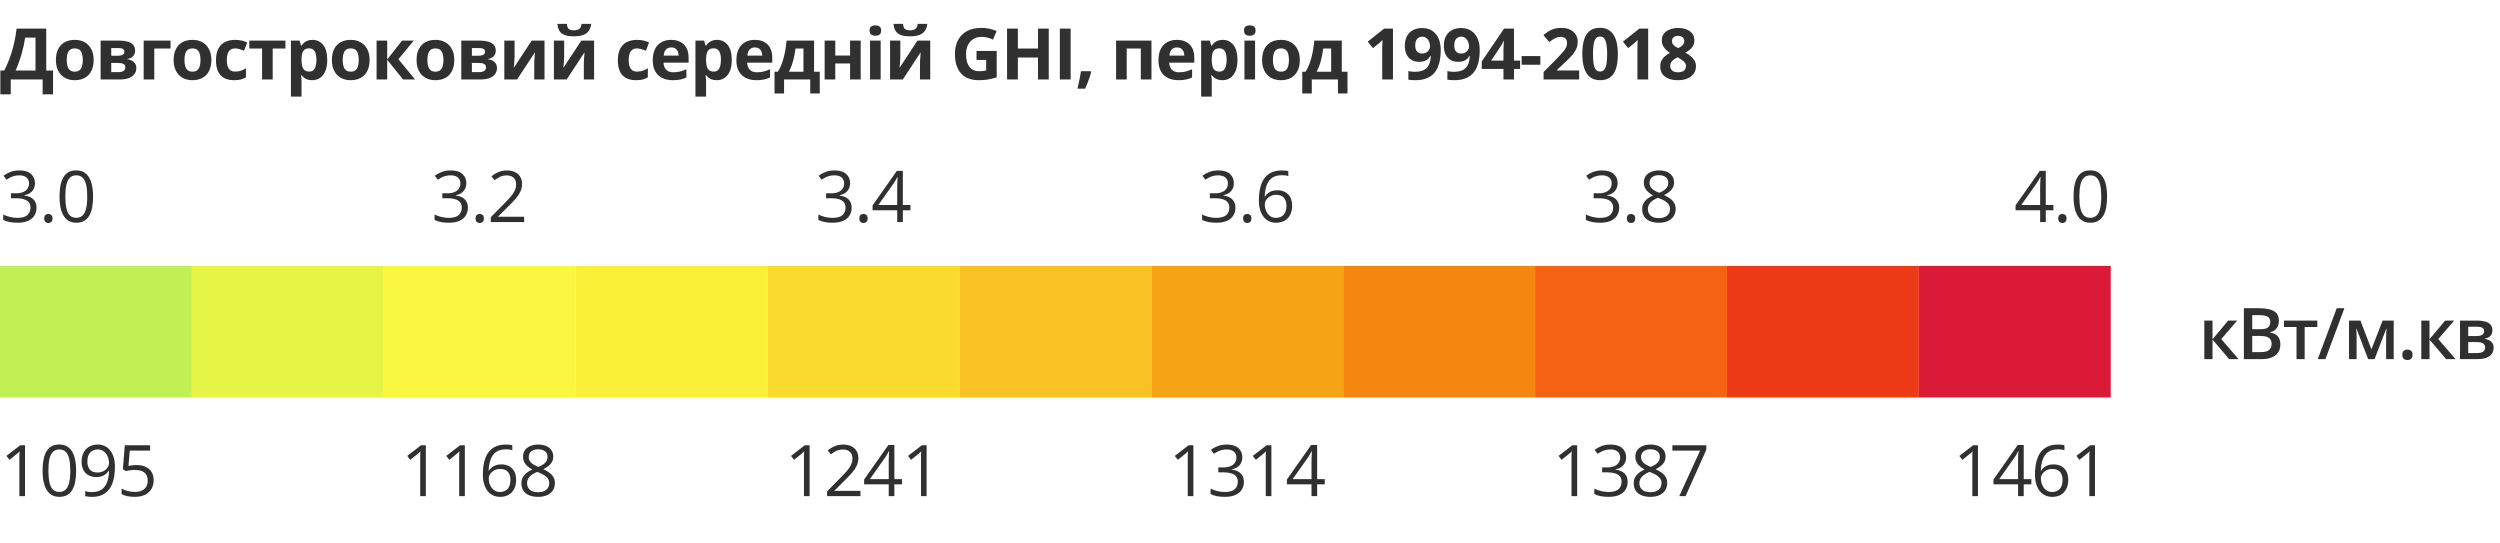<svg width="456" height="99" viewBox="0 0 456 99" fill="none" xmlns="http://www.w3.org/2000/svg">
<path d="M406.421 58.473H408.065L405.158 61.85L408.312 65.5H406.592L403.564 61.933V65.5H402.066V58.473H403.564V61.882L406.421 58.473ZM409.282 56.22H412.044C413.241 56.22 414.145 56.393 414.754 56.74C415.363 57.087 415.668 57.686 415.668 58.537C415.668 58.892 415.605 59.214 415.478 59.502C415.355 59.785 415.175 60.02 414.938 60.206C414.701 60.388 414.409 60.511 414.062 60.574V60.638C414.422 60.701 414.741 60.813 415.021 60.974C415.304 61.135 415.526 61.366 415.687 61.666C415.852 61.967 415.935 62.356 415.935 62.834C415.935 63.401 415.799 63.883 415.529 64.281C415.262 64.679 414.879 64.982 414.38 65.189C413.884 65.396 413.296 65.5 412.615 65.5H409.282V56.22ZM410.806 60.047H412.266C412.956 60.047 413.434 59.935 413.7 59.711C413.967 59.487 414.1 59.159 414.1 58.727C414.1 58.287 413.942 57.97 413.624 57.775C413.311 57.58 412.812 57.483 412.126 57.483H410.806V60.047ZM410.806 61.279V64.224H412.412C413.123 64.224 413.622 64.087 413.91 63.812C414.198 63.536 414.342 63.164 414.342 62.694C414.342 62.407 414.276 62.157 414.145 61.945C414.018 61.734 413.808 61.571 413.516 61.456C413.224 61.338 412.831 61.279 412.336 61.279H410.806ZM422.681 59.648H420.371V65.5H418.885V59.648H416.587V58.473H422.681V59.648ZM427.618 56.22L424.159 65.5H422.762L426.222 56.22H427.618ZM436.612 58.473V65.5H435.228V61.488C435.228 61.226 435.234 60.964 435.247 60.701C435.26 60.439 435.276 60.189 435.298 59.952H435.26L433.12 65.5H431.946L429.826 59.946H429.782C429.803 60.187 429.818 60.437 429.826 60.695C429.839 60.953 429.845 61.232 429.845 61.533V65.5H428.461V58.473H430.543L432.549 63.723L434.587 58.473H436.612ZM438.185 64.713C438.185 64.366 438.273 64.123 438.451 63.983C438.633 63.839 438.853 63.767 439.111 63.767C439.369 63.767 439.59 63.839 439.771 63.983C439.958 64.123 440.051 64.366 440.051 64.713C440.051 65.051 439.958 65.297 439.771 65.449C439.59 65.597 439.369 65.671 439.111 65.671C438.853 65.671 438.633 65.597 438.451 65.449C438.273 65.297 438.185 65.051 438.185 64.713ZM445.997 58.473H447.641L444.734 61.85L447.889 65.5H446.169L443.141 61.933V65.5H441.643V58.473H443.141V61.882L445.997 58.473ZM454.616 60.276C454.616 60.682 454.491 61.014 454.242 61.273C453.996 61.526 453.658 61.694 453.226 61.774V61.825C453.687 61.884 454.072 62.047 454.381 62.313C454.69 62.58 454.845 62.95 454.845 63.424C454.845 63.826 454.743 64.184 454.54 64.497C454.341 64.806 454.024 65.051 453.588 65.233C453.156 65.411 452.591 65.5 451.893 65.5H448.706V58.473H451.88C452.405 58.473 452.873 58.53 453.283 58.645C453.698 58.759 454.024 58.947 454.261 59.209C454.498 59.472 454.616 59.827 454.616 60.276ZM453.289 63.373C453.289 63.026 453.156 62.777 452.89 62.624C452.627 62.472 452.242 62.396 451.734 62.396H450.204V64.402H451.766C452.24 64.402 452.612 64.324 452.883 64.167C453.154 64.006 453.289 63.742 453.289 63.373ZM453.099 60.409C453.099 60.134 452.995 59.931 452.788 59.8C452.581 59.664 452.255 59.597 451.81 59.597H450.204V61.298H451.607C452.098 61.298 452.468 61.228 452.718 61.088C452.972 60.944 453.099 60.718 453.099 60.409Z" fill="#303030"/>
<path d="M6.379 33.384C6.379 33.799 6.299 34.159 6.138 34.463C5.977 34.768 5.753 35.018 5.465 35.212C5.178 35.403 4.839 35.536 4.45 35.612V35.663C5.186 35.756 5.738 35.993 6.106 36.374C6.479 36.755 6.665 37.254 6.665 37.872C6.665 38.41 6.538 38.886 6.284 39.3C6.035 39.715 5.649 40.041 5.129 40.278C4.613 40.511 3.95 40.627 3.142 40.627C2.651 40.627 2.196 40.587 1.777 40.506C1.363 40.43 0.965 40.301 0.584 40.119V39.129C0.969 39.319 1.388 39.47 1.841 39.58C2.294 39.685 2.732 39.738 3.155 39.738C4.001 39.738 4.613 39.571 4.989 39.237C5.366 38.898 5.554 38.437 5.554 37.853C5.554 37.451 5.448 37.127 5.237 36.882C5.029 36.632 4.729 36.45 4.335 36.336C3.946 36.217 3.476 36.158 2.926 36.158H2V35.257H2.933C3.436 35.257 3.864 35.183 4.215 35.035C4.566 34.887 4.833 34.679 5.015 34.413C5.201 34.142 5.294 33.822 5.294 33.454C5.294 32.984 5.137 32.623 4.824 32.369C4.511 32.111 4.086 31.981 3.548 31.981C3.218 31.981 2.918 32.015 2.647 32.083C2.376 32.151 2.122 32.244 1.885 32.362C1.648 32.481 1.411 32.618 1.174 32.775L0.641 32.051C0.98 31.789 1.392 31.562 1.879 31.372C2.366 31.182 2.918 31.086 3.536 31.086C4.484 31.086 5.194 31.302 5.668 31.734C6.142 32.166 6.379 32.716 6.379 33.384ZM8.067 39.84C8.067 39.544 8.139 39.334 8.282 39.211C8.426 39.084 8.602 39.021 8.809 39.021C9.025 39.021 9.207 39.084 9.355 39.211C9.503 39.334 9.577 39.544 9.577 39.84C9.577 40.132 9.503 40.346 9.355 40.481C9.207 40.612 9.025 40.678 8.809 40.678C8.602 40.678 8.426 40.612 8.282 40.481C8.139 40.346 8.067 40.132 8.067 39.84ZM16.977 35.847C16.977 36.6 16.92 37.273 16.806 37.866C16.692 38.458 16.512 38.96 16.267 39.37C16.021 39.781 15.704 40.094 15.314 40.31C14.925 40.521 14.457 40.627 13.912 40.627C13.222 40.627 12.65 40.439 12.198 40.062C11.749 39.685 11.413 39.142 11.188 38.431C10.968 37.715 10.858 36.854 10.858 35.847C10.858 34.857 10.958 34.006 11.157 33.295C11.36 32.58 11.686 32.032 12.134 31.651C12.583 31.266 13.175 31.074 13.912 31.074C14.61 31.074 15.185 31.264 15.638 31.645C16.091 32.022 16.427 32.568 16.647 33.283C16.867 33.994 16.977 34.849 16.977 35.847ZM11.918 35.847C11.918 36.71 11.984 37.43 12.115 38.005C12.246 38.581 12.458 39.013 12.75 39.3C13.046 39.584 13.433 39.726 13.912 39.726C14.39 39.726 14.775 39.584 15.067 39.3C15.363 39.017 15.577 38.587 15.708 38.012C15.843 37.436 15.911 36.715 15.911 35.847C15.911 34.997 15.845 34.286 15.714 33.714C15.583 33.139 15.371 32.707 15.079 32.419C14.787 32.127 14.398 31.981 13.912 31.981C13.425 31.981 13.036 32.127 12.744 32.419C12.452 32.707 12.24 33.139 12.109 33.714C11.982 34.286 11.918 34.997 11.918 35.847Z" fill="#303030"/>
<path d="M85.057 33.384C85.057 33.799 84.977 34.159 84.816 34.463C84.655 34.768 84.431 35.018 84.143 35.212C83.856 35.403 83.517 35.536 83.128 35.612V35.663C83.864 35.756 84.416 35.993 84.784 36.374C85.157 36.755 85.343 37.254 85.343 37.872C85.343 38.41 85.216 38.886 84.962 39.3C84.713 39.715 84.327 40.041 83.807 40.278C83.291 40.511 82.628 40.627 81.82 40.627C81.329 40.627 80.874 40.587 80.455 40.506C80.041 40.43 79.643 40.301 79.262 40.119V39.129C79.647 39.319 80.066 39.47 80.519 39.58C80.972 39.685 81.41 39.738 81.833 39.738C82.679 39.738 83.291 39.571 83.667 39.237C84.044 38.898 84.232 38.437 84.232 37.853C84.232 37.451 84.126 37.127 83.915 36.882C83.707 36.632 83.407 36.45 83.013 36.336C82.624 36.217 82.154 36.158 81.604 36.158H80.677V35.257H81.611C82.114 35.257 82.542 35.183 82.893 35.035C83.244 34.887 83.511 34.679 83.693 34.413C83.879 34.142 83.972 33.822 83.972 33.454C83.972 32.984 83.815 32.623 83.502 32.369C83.189 32.111 82.764 31.981 82.226 31.981C81.896 31.981 81.596 32.015 81.325 32.083C81.054 32.151 80.8 32.244 80.563 32.362C80.326 32.481 80.089 32.618 79.852 32.775L79.319 32.051C79.658 31.789 80.07 31.562 80.557 31.372C81.044 31.182 81.596 31.086 82.214 31.086C83.162 31.086 83.873 31.302 84.347 31.734C84.82 32.166 85.057 32.716 85.057 33.384ZM86.745 39.84C86.745 39.544 86.817 39.334 86.96 39.211C87.104 39.084 87.28 39.021 87.487 39.021C87.703 39.021 87.885 39.084 88.033 39.211C88.181 39.334 88.255 39.544 88.255 39.84C88.255 40.132 88.181 40.346 88.033 40.481C87.885 40.612 87.703 40.678 87.487 40.678C87.28 40.678 87.104 40.612 86.96 40.481C86.817 40.346 86.745 40.132 86.745 39.84ZM95.605 40.5H89.524V39.618L92.006 37.098C92.467 36.632 92.854 36.217 93.167 35.853C93.485 35.49 93.726 35.132 93.891 34.781C94.056 34.425 94.138 34.036 94.138 33.613C94.138 33.088 93.982 32.688 93.669 32.413C93.36 32.134 92.951 31.994 92.444 31.994C91.999 31.994 91.606 32.07 91.263 32.223C90.92 32.375 90.569 32.591 90.209 32.87L89.644 32.159C89.89 31.952 90.156 31.768 90.444 31.607C90.736 31.446 91.047 31.319 91.377 31.226C91.712 31.133 92.067 31.086 92.444 31.086C93.015 31.086 93.508 31.186 93.923 31.385C94.337 31.584 94.657 31.867 94.881 32.235C95.11 32.603 95.224 33.041 95.224 33.549C95.224 34.04 95.126 34.497 94.932 34.92C94.737 35.339 94.464 35.756 94.113 36.171C93.762 36.581 93.351 37.017 92.882 37.478L90.863 39.491V39.535H95.605V40.5Z" fill="#303030"/>
<path d="M155.057 33.384C155.057 33.799 154.977 34.159 154.816 34.463C154.655 34.768 154.431 35.018 154.143 35.212C153.856 35.403 153.517 35.536 153.128 35.612V35.663C153.864 35.756 154.416 35.993 154.784 36.374C155.157 36.755 155.343 37.254 155.343 37.872C155.343 38.41 155.216 38.886 154.962 39.3C154.713 39.715 154.327 40.041 153.807 40.278C153.291 40.511 152.628 40.627 151.82 40.627C151.329 40.627 150.874 40.587 150.455 40.506C150.041 40.43 149.643 40.301 149.262 40.119V39.129C149.647 39.319 150.066 39.47 150.519 39.58C150.972 39.685 151.41 39.738 151.833 39.738C152.679 39.738 153.291 39.571 153.667 39.237C154.044 38.898 154.232 38.437 154.232 37.853C154.232 37.451 154.126 37.127 153.915 36.882C153.707 36.632 153.407 36.45 153.013 36.336C152.624 36.217 152.154 36.158 151.604 36.158H150.678V35.257H151.611C152.114 35.257 152.542 35.183 152.893 35.035C153.244 34.887 153.511 34.679 153.693 34.413C153.879 34.142 153.972 33.822 153.972 33.454C153.972 32.984 153.815 32.623 153.502 32.369C153.189 32.111 152.764 31.981 152.226 31.981C151.896 31.981 151.596 32.015 151.325 32.083C151.054 32.151 150.8 32.244 150.563 32.362C150.326 32.481 150.089 32.618 149.852 32.775L149.319 32.051C149.658 31.789 150.07 31.562 150.557 31.372C151.044 31.182 151.596 31.086 152.214 31.086C153.162 31.086 153.873 31.302 154.346 31.734C154.82 32.166 155.057 32.716 155.057 33.384ZM156.745 39.84C156.745 39.544 156.817 39.334 156.96 39.211C157.104 39.084 157.28 39.021 157.487 39.021C157.703 39.021 157.885 39.084 158.033 39.211C158.181 39.334 158.255 39.544 158.255 39.84C158.255 40.132 158.181 40.346 158.033 40.481C157.885 40.612 157.703 40.678 157.487 40.678C157.28 40.678 157.104 40.612 156.96 40.481C156.817 40.346 156.745 40.132 156.745 39.84ZM166.068 38.348H164.678V40.5H163.65V38.348H159.162V37.459L163.58 31.169H164.678V37.396H166.068V38.348ZM163.65 37.396V34.362C163.65 34.129 163.652 33.92 163.656 33.733C163.66 33.543 163.667 33.367 163.675 33.206C163.683 33.041 163.69 32.885 163.694 32.737C163.703 32.589 163.709 32.443 163.713 32.299H163.662C163.582 32.468 163.489 32.648 163.383 32.838C163.281 33.025 163.178 33.192 163.072 33.34L160.209 37.396H163.65Z" fill="#303030"/>
<path d="M225.057 33.384C225.057 33.799 224.977 34.159 224.816 34.463C224.655 34.768 224.431 35.018 224.143 35.212C223.856 35.403 223.517 35.536 223.128 35.612V35.663C223.864 35.756 224.416 35.993 224.784 36.374C225.157 36.755 225.343 37.254 225.343 37.872C225.343 38.41 225.216 38.886 224.962 39.3C224.713 39.715 224.327 40.041 223.807 40.278C223.291 40.511 222.628 40.627 221.82 40.627C221.329 40.627 220.874 40.587 220.455 40.506C220.041 40.43 219.643 40.301 219.262 40.119V39.129C219.647 39.319 220.066 39.47 220.519 39.58C220.972 39.685 221.41 39.738 221.833 39.738C222.679 39.738 223.291 39.571 223.667 39.237C224.044 38.898 224.232 38.437 224.232 37.853C224.232 37.451 224.126 37.127 223.915 36.882C223.707 36.632 223.407 36.45 223.013 36.336C222.624 36.217 222.154 36.158 221.604 36.158H220.678V35.257H221.611C222.114 35.257 222.542 35.183 222.893 35.035C223.244 34.887 223.511 34.679 223.693 34.413C223.879 34.142 223.972 33.822 223.972 33.454C223.972 32.984 223.815 32.623 223.502 32.369C223.189 32.111 222.764 31.981 222.226 31.981C221.896 31.981 221.596 32.015 221.325 32.083C221.054 32.151 220.8 32.244 220.563 32.362C220.326 32.481 220.089 32.618 219.852 32.775L219.319 32.051C219.658 31.789 220.07 31.562 220.557 31.372C221.044 31.182 221.596 31.086 222.214 31.086C223.162 31.086 223.873 31.302 224.346 31.734C224.82 32.166 225.057 32.716 225.057 33.384ZM226.745 39.84C226.745 39.544 226.817 39.334 226.96 39.211C227.104 39.084 227.28 39.021 227.487 39.021C227.703 39.021 227.885 39.084 228.033 39.211C228.181 39.334 228.255 39.544 228.255 39.84C228.255 40.132 228.181 40.346 228.033 40.481C227.885 40.612 227.703 40.678 227.487 40.678C227.28 40.678 227.104 40.612 226.96 40.481C226.817 40.346 226.745 40.132 226.745 39.84ZM229.619 36.533C229.619 35.974 229.657 35.428 229.733 34.895C229.814 34.362 229.947 33.867 230.133 33.41C230.319 32.948 230.573 32.544 230.895 32.197C231.216 31.85 231.616 31.579 232.094 31.385C232.577 31.186 233.154 31.086 233.827 31.086C234.018 31.086 234.223 31.097 234.443 31.118C234.663 31.135 234.845 31.165 234.989 31.207V32.115C234.832 32.06 234.653 32.02 234.449 31.994C234.251 31.969 234.05 31.956 233.846 31.956C233.059 31.956 232.439 32.127 231.987 32.47C231.538 32.813 231.214 33.279 231.015 33.867C230.816 34.451 230.702 35.109 230.673 35.841H230.742C230.874 35.629 231.041 35.439 231.244 35.27C231.447 35.096 231.692 34.959 231.98 34.857C232.272 34.755 232.611 34.705 232.996 34.705C233.537 34.705 234.009 34.815 234.411 35.035C234.818 35.255 235.131 35.574 235.351 35.993C235.575 36.412 235.687 36.92 235.687 37.517C235.687 38.156 235.569 38.708 235.332 39.173C235.095 39.639 234.756 39.998 234.316 40.252C233.88 40.502 233.36 40.627 232.755 40.627C232.302 40.627 231.885 40.54 231.504 40.367C231.123 40.193 230.791 39.935 230.508 39.592C230.228 39.249 230.01 38.824 229.854 38.316C229.697 37.804 229.619 37.21 229.619 36.533ZM232.742 39.738C233.317 39.738 233.779 39.554 234.126 39.186C234.473 38.818 234.646 38.261 234.646 37.517C234.646 36.907 234.492 36.425 234.183 36.069C233.874 35.714 233.408 35.536 232.786 35.536C232.363 35.536 231.995 35.625 231.682 35.803C231.369 35.976 231.125 36.196 230.952 36.463C230.778 36.73 230.692 37 230.692 37.275C230.692 37.555 230.732 37.838 230.812 38.126C230.897 38.414 231.024 38.68 231.193 38.926C231.362 39.171 231.576 39.368 231.834 39.516C232.092 39.664 232.395 39.738 232.742 39.738Z" fill="#303030"/>
<path d="M295.057 33.384C295.057 33.799 294.977 34.159 294.816 34.463C294.655 34.768 294.431 35.018 294.143 35.212C293.856 35.403 293.517 35.536 293.128 35.612V35.663C293.864 35.756 294.416 35.993 294.784 36.374C295.157 36.755 295.343 37.254 295.343 37.872C295.343 38.41 295.216 38.886 294.962 39.3C294.713 39.715 294.327 40.041 293.807 40.278C293.291 40.511 292.628 40.627 291.82 40.627C291.329 40.627 290.874 40.587 290.455 40.506C290.041 40.43 289.643 40.301 289.262 40.119V39.129C289.647 39.319 290.066 39.47 290.519 39.58C290.972 39.685 291.41 39.738 291.833 39.738C292.679 39.738 293.291 39.571 293.667 39.237C294.044 38.898 294.232 38.437 294.232 37.853C294.232 37.451 294.126 37.127 293.915 36.882C293.707 36.632 293.407 36.45 293.013 36.336C292.624 36.217 292.154 36.158 291.604 36.158H290.678V35.257H291.611C292.114 35.257 292.542 35.183 292.893 35.035C293.244 34.887 293.511 34.679 293.693 34.413C293.879 34.142 293.972 33.822 293.972 33.454C293.972 32.984 293.815 32.623 293.502 32.369C293.189 32.111 292.764 31.981 292.226 31.981C291.896 31.981 291.596 32.015 291.325 32.083C291.054 32.151 290.8 32.244 290.563 32.362C290.326 32.481 290.089 32.618 289.852 32.775L289.319 32.051C289.658 31.789 290.07 31.562 290.557 31.372C291.044 31.182 291.596 31.086 292.214 31.086C293.162 31.086 293.873 31.302 294.346 31.734C294.82 32.166 295.057 32.716 295.057 33.384ZM296.745 39.84C296.745 39.544 296.817 39.334 296.96 39.211C297.104 39.084 297.28 39.021 297.487 39.021C297.703 39.021 297.885 39.084 298.033 39.211C298.181 39.334 298.255 39.544 298.255 39.84C298.255 40.132 298.181 40.346 298.033 40.481C297.885 40.612 297.703 40.678 297.487 40.678C297.28 40.678 297.104 40.612 296.96 40.481C296.817 40.346 296.745 40.132 296.745 39.84ZM302.59 31.086C303.127 31.086 303.603 31.171 304.018 31.34C304.432 31.51 304.756 31.759 304.989 32.089C305.226 32.415 305.344 32.817 305.344 33.295C305.344 33.672 305.262 34.002 305.097 34.286C304.936 34.565 304.718 34.81 304.443 35.022C304.168 35.229 303.863 35.416 303.529 35.581C303.927 35.763 304.284 35.968 304.602 36.196C304.923 36.425 305.177 36.694 305.363 37.002C305.55 37.311 305.643 37.677 305.643 38.101C305.643 38.621 305.516 39.072 305.262 39.453C305.012 39.829 304.661 40.119 304.208 40.322C303.755 40.525 303.224 40.627 302.615 40.627C301.959 40.627 301.4 40.53 300.939 40.335C300.482 40.136 300.133 39.852 299.892 39.484C299.655 39.112 299.536 38.666 299.536 38.145C299.536 37.718 299.627 37.347 299.809 37.034C299.991 36.717 300.232 36.444 300.533 36.215C300.833 35.987 301.161 35.794 301.517 35.638C301.208 35.468 300.924 35.276 300.666 35.06C300.412 34.844 300.209 34.592 300.057 34.305C299.909 34.013 299.835 33.674 299.835 33.289C299.835 32.819 299.953 32.422 300.19 32.096C300.431 31.766 300.759 31.516 301.174 31.347C301.593 31.173 302.065 31.086 302.59 31.086ZM300.571 38.151C300.571 38.625 300.738 39.017 301.072 39.326C301.407 39.63 301.912 39.783 302.59 39.783C303.233 39.783 303.73 39.63 304.081 39.326C304.432 39.017 304.608 38.613 304.608 38.113C304.608 37.804 304.528 37.533 304.367 37.301C304.206 37.064 303.978 36.852 303.681 36.666C303.385 36.48 303.036 36.31 302.634 36.158L302.405 36.076C302.016 36.236 301.684 36.416 301.409 36.615C301.138 36.81 300.931 37.032 300.787 37.282C300.643 37.531 300.571 37.821 300.571 38.151ZM302.577 31.95C302.078 31.95 301.669 32.07 301.352 32.312C301.034 32.548 300.876 32.891 300.876 33.34C300.876 33.661 300.952 33.934 301.104 34.159C301.261 34.379 301.472 34.569 301.739 34.73C302.006 34.887 302.304 35.033 302.634 35.168C302.956 35.033 303.241 34.884 303.491 34.724C303.741 34.559 303.937 34.364 304.081 34.14C304.225 33.915 304.297 33.647 304.297 33.334C304.297 32.885 304.138 32.542 303.821 32.305C303.508 32.068 303.093 31.95 302.577 31.95Z" fill="#303030"/>
<path d="M374.542 38.348H373.151V40.5H372.123V38.348H367.635V37.459L372.053 31.169H373.151V37.396H374.542V38.348ZM372.123 37.396V34.362C372.123 34.129 372.125 33.92 372.129 33.733C372.134 33.543 372.14 33.367 372.149 33.206C372.157 33.041 372.163 32.885 372.168 32.737C372.176 32.589 372.182 32.443 372.187 32.299H372.136C372.055 32.468 371.962 32.648 371.857 32.838C371.755 33.025 371.651 33.192 371.546 33.34L368.683 37.396H372.123ZM375.423 39.84C375.423 39.544 375.495 39.334 375.638 39.211C375.782 39.084 375.958 39.021 376.165 39.021C376.381 39.021 376.563 39.084 376.711 39.211C376.859 39.334 376.933 39.544 376.933 39.84C376.933 40.132 376.859 40.346 376.711 40.481C376.563 40.612 376.381 40.678 376.165 40.678C375.958 40.678 375.782 40.612 375.638 40.481C375.495 40.346 375.423 40.132 375.423 39.84ZM384.333 35.847C384.333 36.6 384.276 37.273 384.162 37.866C384.048 38.458 383.868 38.96 383.623 39.37C383.377 39.781 383.06 40.094 382.67 40.31C382.281 40.521 381.813 40.627 381.268 40.627C380.578 40.627 380.007 40.439 379.554 40.062C379.105 39.685 378.769 39.142 378.544 38.431C378.324 37.715 378.214 36.854 378.214 35.847C378.214 34.857 378.314 34.006 378.513 33.295C378.716 32.58 379.042 32.032 379.49 31.651C379.939 31.266 380.531 31.074 381.268 31.074C381.966 31.074 382.541 31.264 382.994 31.645C383.447 32.022 383.783 32.568 384.003 33.283C384.223 33.994 384.333 34.849 384.333 35.847ZM379.274 35.847C379.274 36.71 379.34 37.43 379.471 38.005C379.602 38.581 379.814 39.013 380.106 39.3C380.402 39.584 380.789 39.726 381.268 39.726C381.746 39.726 382.131 39.584 382.423 39.3C382.719 39.017 382.933 38.587 383.064 38.012C383.199 37.436 383.267 36.715 383.267 35.847C383.267 34.997 383.201 34.286 383.07 33.714C382.939 33.139 382.728 32.707 382.436 32.419C382.144 32.127 381.754 31.981 381.268 31.981C380.781 31.981 380.392 32.127 380.1 32.419C379.808 32.707 379.596 33.139 379.465 33.714C379.338 34.286 379.274 34.997 379.274 35.847Z" fill="#303030"/>
<rect y="48.5" width="35" height="24" fill="#C1F054"/>
<rect x="35" y="48.5" width="35" height="24" fill="#E6F545"/>
<rect x="70" y="48.5" width="35" height="24" fill="#FAF741"/>
<rect x="105" y="48.5" width="35" height="24" fill="#FAF037"/>
<rect x="140" y="48.5" width="35" height="24" fill="#FADB2D"/>
<rect x="175" y="48.5" width="35" height="24" fill="#FAC123"/>
<rect x="210" y="48.5" width="35" height="24" fill="#F7A414"/>
<rect x="245" y="48.5" width="35" height="24" fill="#F5860F"/>
<rect x="280" y="48.5" width="35" height="24" fill="#F56214"/>
<rect x="315" y="48.5" width="35" height="24" fill="#ED3B18"/>
<rect x="350" y="48.5" width="35" height="24" fill="#DB1A37"/>
<path d="M4.564 90.5H3.536V83.924C3.536 83.674 3.536 83.46 3.536 83.283C3.54 83.101 3.544 82.936 3.548 82.788C3.557 82.635 3.567 82.481 3.58 82.324C3.449 82.46 3.326 82.576 3.212 82.673C3.098 82.766 2.956 82.883 2.787 83.022L1.727 83.873L1.174 83.156L3.688 81.22H4.564V90.5ZM13.887 85.847C13.887 86.6 13.83 87.273 13.716 87.866C13.602 88.458 13.422 88.96 13.177 89.37C12.931 89.781 12.614 90.094 12.224 90.31C11.835 90.521 11.367 90.627 10.822 90.627C10.132 90.627 9.56 90.439 9.108 90.062C8.659 89.685 8.323 89.142 8.098 88.431C7.878 87.716 7.768 86.854 7.768 85.847C7.768 84.857 7.868 84.006 8.067 83.295C8.27 82.58 8.596 82.032 9.044 81.651C9.493 81.266 10.085 81.074 10.822 81.074C11.52 81.074 12.095 81.264 12.548 81.645C13.001 82.022 13.337 82.567 13.557 83.283C13.777 83.994 13.887 84.849 13.887 85.847ZM8.828 85.847C8.828 86.71 8.894 87.43 9.025 88.005C9.156 88.581 9.368 89.013 9.66 89.3C9.956 89.584 10.343 89.726 10.822 89.726C11.3 89.726 11.685 89.584 11.977 89.3C12.273 89.017 12.487 88.587 12.618 88.012C12.753 87.436 12.821 86.715 12.821 85.847C12.821 84.997 12.755 84.286 12.624 83.714C12.493 83.139 12.281 82.707 11.989 82.419C11.697 82.127 11.308 81.981 10.822 81.981C10.335 81.981 9.946 82.127 9.654 82.419C9.362 82.707 9.15 83.139 9.019 83.714C8.892 84.286 8.828 84.997 8.828 85.847ZM20.964 85.174C20.964 85.737 20.924 86.285 20.843 86.818C20.767 87.352 20.634 87.849 20.443 88.31C20.257 88.771 20.003 89.175 19.681 89.522C19.36 89.87 18.956 90.142 18.469 90.341C17.987 90.536 17.409 90.633 16.736 90.633C16.554 90.633 16.347 90.621 16.114 90.595C15.881 90.574 15.691 90.542 15.543 90.5V89.586C15.699 89.641 15.883 89.685 16.095 89.719C16.307 89.749 16.514 89.764 16.717 89.764C17.509 89.764 18.131 89.594 18.583 89.256C19.036 88.913 19.362 88.45 19.561 87.866C19.76 87.278 19.872 86.617 19.897 85.885H19.821C19.694 86.088 19.527 86.277 19.32 86.45C19.117 86.62 18.869 86.757 18.577 86.863C18.285 86.964 17.944 87.015 17.555 87.015C17.018 87.015 16.548 86.905 16.146 86.685C15.748 86.465 15.437 86.145 15.213 85.727C14.993 85.308 14.883 84.802 14.883 84.21C14.883 83.57 15.003 83.018 15.245 82.553C15.49 82.083 15.833 81.721 16.273 81.467C16.713 81.213 17.231 81.086 17.828 81.086C18.285 81.086 18.704 81.173 19.085 81.347C19.466 81.52 19.796 81.78 20.075 82.127C20.359 82.47 20.577 82.895 20.729 83.403C20.886 83.911 20.964 84.501 20.964 85.174ZM17.828 81.981C17.265 81.981 16.808 82.165 16.457 82.534C16.11 82.902 15.936 83.456 15.936 84.197C15.936 84.81 16.087 85.295 16.387 85.65C16.688 86.006 17.151 86.184 17.777 86.184C18.209 86.184 18.581 86.097 18.894 85.923C19.212 85.75 19.455 85.53 19.624 85.263C19.798 84.997 19.885 84.724 19.885 84.444C19.885 84.165 19.842 83.882 19.758 83.594C19.677 83.306 19.552 83.041 19.383 82.8C19.214 82.555 19 82.358 18.742 82.21C18.484 82.058 18.179 81.981 17.828 81.981ZM24.917 84.825C25.548 84.825 26.096 84.933 26.561 85.149C27.027 85.361 27.386 85.669 27.64 86.076C27.898 86.482 28.027 86.975 28.027 87.555C28.027 88.189 27.89 88.737 27.615 89.199C27.34 89.656 26.944 90.009 26.428 90.259C25.912 90.504 25.294 90.627 24.574 90.627C24.092 90.627 23.643 90.585 23.229 90.5C22.814 90.415 22.465 90.288 22.181 90.119V89.116C22.49 89.302 22.865 89.451 23.305 89.561C23.745 89.671 24.172 89.726 24.587 89.726C25.057 89.726 25.467 89.651 25.819 89.503C26.174 89.351 26.449 89.123 26.644 88.818C26.843 88.509 26.942 88.122 26.942 87.656C26.942 87.038 26.752 86.562 26.371 86.228C25.994 85.889 25.397 85.72 24.581 85.72C24.318 85.72 24.03 85.741 23.717 85.784C23.404 85.826 23.146 85.873 22.943 85.923L22.41 85.574L22.765 81.22H27.38V82.185H23.667L23.432 84.984C23.593 84.95 23.8 84.916 24.054 84.882C24.308 84.844 24.596 84.825 24.917 84.825Z" fill="#303030"/>
<path d="M77.673 90.5H76.644V83.924C76.644 83.674 76.644 83.46 76.644 83.283C76.648 83.101 76.653 82.936 76.657 82.788C76.665 82.635 76.676 82.481 76.689 82.324C76.558 82.46 76.435 82.576 76.32 82.673C76.206 82.766 76.064 82.883 75.895 83.022L74.835 83.873L74.283 83.156L76.797 81.22H77.673V90.5ZM84.787 90.5H83.759V83.924C83.759 83.674 83.759 83.46 83.759 83.283C83.763 83.101 83.767 82.936 83.771 82.788C83.78 82.635 83.79 82.481 83.803 82.324C83.672 82.46 83.549 82.576 83.435 82.673C83.321 82.766 83.179 82.883 83.01 83.022L81.95 83.873L81.397 83.156L83.911 81.22H84.787V90.5ZM88.074 86.533C88.074 85.974 88.112 85.428 88.188 84.895C88.269 84.362 88.402 83.867 88.588 83.41C88.774 82.948 89.028 82.544 89.35 82.197C89.671 81.85 90.071 81.579 90.549 81.385C91.032 81.186 91.609 81.086 92.282 81.086C92.473 81.086 92.678 81.097 92.898 81.118C93.118 81.135 93.3 81.165 93.444 81.207V82.115C93.287 82.06 93.108 82.019 92.904 81.994C92.706 81.969 92.504 81.956 92.301 81.956C91.514 81.956 90.894 82.127 90.442 82.47C89.993 82.813 89.669 83.278 89.47 83.867C89.271 84.451 89.157 85.109 89.127 85.841H89.197C89.329 85.629 89.496 85.439 89.699 85.269C89.902 85.096 90.147 84.959 90.435 84.857C90.727 84.755 91.066 84.705 91.451 84.705C91.992 84.705 92.464 84.815 92.866 85.035C93.273 85.255 93.586 85.574 93.806 85.993C94.03 86.412 94.142 86.92 94.142 87.517C94.142 88.156 94.024 88.708 93.787 89.173C93.55 89.639 93.211 89.999 92.771 90.252C92.335 90.502 91.815 90.627 91.21 90.627C90.757 90.627 90.34 90.54 89.959 90.367C89.578 90.193 89.246 89.935 88.963 89.592C88.683 89.249 88.465 88.824 88.309 88.316C88.152 87.804 88.074 87.21 88.074 86.533ZM91.197 89.738C91.772 89.738 92.234 89.554 92.581 89.186C92.928 88.818 93.101 88.261 93.101 87.517C93.101 86.907 92.947 86.425 92.638 86.069C92.329 85.714 91.863 85.536 91.241 85.536C90.818 85.536 90.45 85.625 90.137 85.803C89.824 85.976 89.58 86.196 89.407 86.463C89.233 86.73 89.147 87 89.147 87.275C89.147 87.555 89.187 87.838 89.267 88.126C89.352 88.414 89.479 88.68 89.648 88.926C89.817 89.171 90.031 89.368 90.289 89.516C90.547 89.664 90.85 89.738 91.197 89.738ZM98.159 81.086C98.696 81.086 99.172 81.171 99.587 81.34C100.002 81.51 100.326 81.759 100.558 82.089C100.795 82.415 100.914 82.817 100.914 83.295C100.914 83.672 100.831 84.002 100.666 84.286C100.506 84.565 100.288 84.81 100.013 85.022C99.737 85.229 99.433 85.415 99.098 85.581C99.496 85.763 99.854 85.968 100.171 86.196C100.493 86.425 100.747 86.694 100.933 87.002C101.119 87.311 101.212 87.677 101.212 88.101C101.212 88.621 101.085 89.072 100.831 89.453C100.582 89.829 100.23 90.119 99.778 90.322C99.325 90.525 98.794 90.627 98.184 90.627C97.528 90.627 96.97 90.53 96.509 90.335C96.052 90.136 95.702 89.853 95.461 89.484C95.224 89.112 95.106 88.665 95.106 88.145C95.106 87.718 95.197 87.347 95.379 87.034C95.561 86.717 95.802 86.444 96.102 86.215C96.403 85.987 96.731 85.794 97.086 85.638C96.777 85.468 96.494 85.276 96.236 85.06C95.982 84.844 95.779 84.592 95.626 84.305C95.478 84.013 95.404 83.674 95.404 83.289C95.404 82.819 95.523 82.421 95.76 82.096C96.001 81.766 96.329 81.516 96.743 81.347C97.162 81.173 97.634 81.086 98.159 81.086ZM96.14 88.151C96.14 88.625 96.308 89.017 96.642 89.326C96.976 89.63 97.482 89.783 98.159 89.783C98.802 89.783 99.299 89.63 99.651 89.326C100.002 89.017 100.178 88.613 100.178 88.113C100.178 87.804 100.097 87.534 99.936 87.301C99.775 87.064 99.547 86.852 99.251 86.666C98.955 86.48 98.605 86.311 98.203 86.158L97.975 86.076C97.586 86.237 97.253 86.416 96.978 86.615C96.707 86.81 96.5 87.032 96.356 87.282C96.212 87.531 96.14 87.821 96.14 88.151ZM98.146 81.95C97.647 81.95 97.239 82.07 96.921 82.311C96.604 82.549 96.445 82.891 96.445 83.34C96.445 83.662 96.521 83.934 96.674 84.159C96.83 84.379 97.042 84.569 97.308 84.73C97.575 84.887 97.873 85.033 98.203 85.168C98.525 85.033 98.811 84.884 99.06 84.724C99.31 84.559 99.507 84.364 99.651 84.14C99.795 83.915 99.867 83.647 99.867 83.334C99.867 82.885 99.708 82.542 99.39 82.305C99.077 82.068 98.663 81.95 98.146 81.95Z" fill="#303030"/>
<path d="M147.673 90.5H146.644V83.924C146.644 83.674 146.644 83.46 146.644 83.283C146.648 83.101 146.653 82.936 146.657 82.788C146.665 82.635 146.676 82.481 146.689 82.324C146.557 82.46 146.435 82.576 146.321 82.673C146.206 82.766 146.064 82.883 145.895 83.022L144.835 83.873L144.283 83.156L146.797 81.22H147.673V90.5ZM156.945 90.5H150.864V89.618L153.346 87.098C153.807 86.632 154.195 86.217 154.508 85.853C154.825 85.49 155.066 85.132 155.231 84.781C155.396 84.425 155.479 84.036 155.479 83.613C155.479 83.088 155.322 82.688 155.009 82.413C154.7 82.134 154.292 81.994 153.784 81.994C153.34 81.994 152.946 82.07 152.603 82.223C152.261 82.375 151.909 82.591 151.55 82.87L150.985 82.159C151.23 81.952 151.497 81.768 151.785 81.607C152.077 81.446 152.388 81.319 152.718 81.226C153.052 81.133 153.407 81.086 153.784 81.086C154.355 81.086 154.848 81.186 155.263 81.385C155.678 81.584 155.997 81.867 156.222 82.235C156.45 82.603 156.564 83.041 156.564 83.549C156.564 84.04 156.467 84.497 156.272 84.92C156.078 85.339 155.805 85.756 155.454 86.171C155.102 86.581 154.692 87.017 154.222 87.478L152.204 89.491V89.535H156.945V90.5ZM164.523 88.348H163.133V90.5H162.105V88.348H157.617V87.46L162.035 81.169H163.133V87.396H164.523V88.348ZM162.105 87.396V84.362C162.105 84.129 162.107 83.92 162.111 83.733C162.115 83.543 162.122 83.367 162.13 83.207C162.138 83.041 162.145 82.885 162.149 82.737C162.157 82.589 162.164 82.443 162.168 82.299H162.117C162.037 82.468 161.944 82.648 161.838 82.838C161.736 83.025 161.633 83.192 161.527 83.34L158.664 87.396H162.105ZM169.016 90.5H167.988V83.924C167.988 83.674 167.988 83.46 167.988 83.283C167.992 83.101 167.996 82.936 168 82.788C168.009 82.635 168.019 82.481 168.032 82.324C167.901 82.46 167.778 82.576 167.664 82.673C167.55 82.766 167.408 82.883 167.239 83.022L166.179 83.873L165.626 83.156L168.14 81.22H169.016V90.5Z" fill="#303030"/>
<path d="M217.673 90.5H216.644V83.924C216.644 83.674 216.644 83.46 216.644 83.283C216.648 83.101 216.653 82.936 216.657 82.788C216.665 82.635 216.676 82.481 216.689 82.324C216.557 82.46 216.435 82.576 216.321 82.673C216.206 82.766 216.064 82.883 215.895 83.022L214.835 83.873L214.283 83.156L216.797 81.22H217.673V90.5ZM226.602 83.384C226.602 83.799 226.522 84.159 226.361 84.463C226.2 84.768 225.976 85.018 225.688 85.212C225.401 85.403 225.062 85.536 224.673 85.612V85.663C225.409 85.756 225.961 85.993 226.329 86.374C226.702 86.755 226.888 87.254 226.888 87.872C226.888 88.409 226.761 88.886 226.507 89.3C226.258 89.715 225.872 90.041 225.352 90.278C224.836 90.511 224.173 90.627 223.365 90.627C222.874 90.627 222.419 90.587 222 90.506C221.586 90.43 221.188 90.301 220.807 90.119V89.129C221.192 89.319 221.611 89.47 222.064 89.58C222.517 89.685 222.955 89.738 223.378 89.738C224.224 89.738 224.836 89.571 225.212 89.237C225.589 88.898 225.777 88.437 225.777 87.853C225.777 87.451 225.671 87.127 225.46 86.882C225.253 86.632 224.952 86.45 224.558 86.336C224.169 86.217 223.699 86.158 223.149 86.158H222.223V85.257H223.156C223.659 85.257 224.087 85.183 224.438 85.035C224.789 84.887 225.056 84.679 225.238 84.413C225.424 84.142 225.517 83.822 225.517 83.454C225.517 82.984 225.36 82.623 225.047 82.369C224.734 82.111 224.309 81.981 223.771 81.981C223.441 81.981 223.141 82.015 222.87 82.083C222.599 82.151 222.345 82.244 222.108 82.362C221.871 82.481 221.634 82.618 221.397 82.775L220.864 82.051C221.203 81.789 221.615 81.562 222.102 81.372C222.589 81.182 223.141 81.086 223.759 81.086C224.707 81.086 225.418 81.302 225.892 81.734C226.365 82.165 226.602 82.716 226.602 83.384ZM231.901 90.5H230.873V83.924C230.873 83.674 230.873 83.46 230.873 83.283C230.877 83.101 230.882 82.936 230.886 82.788C230.894 82.635 230.905 82.481 230.918 82.324C230.786 82.46 230.664 82.576 230.549 82.673C230.435 82.766 230.293 82.883 230.124 83.022L229.064 83.873L228.512 83.156L231.025 81.22H231.901V90.5ZM241.638 88.348H240.247V90.5H239.219V88.348H234.731V87.46L239.149 81.169H240.247V87.396H241.638V88.348ZM239.219 87.396V84.362C239.219 84.129 239.221 83.92 239.225 83.733C239.23 83.543 239.236 83.367 239.244 83.207C239.253 83.041 239.259 82.885 239.263 82.737C239.272 82.589 239.278 82.443 239.283 82.299H239.232C239.151 82.468 239.058 82.648 238.952 82.838C238.851 83.025 238.747 83.192 238.641 83.34L235.779 87.396H239.219Z" fill="#303030"/>
<path d="M287.673 90.5H286.644V83.924C286.644 83.674 286.644 83.46 286.644 83.283C286.648 83.101 286.653 82.936 286.657 82.788C286.665 82.635 286.676 82.481 286.689 82.324C286.557 82.46 286.435 82.576 286.321 82.673C286.206 82.766 286.064 82.883 285.895 83.022L284.835 83.873L284.283 83.156L286.797 81.22H287.673V90.5ZM296.602 83.384C296.602 83.799 296.522 84.159 296.361 84.463C296.2 84.768 295.976 85.018 295.688 85.212C295.401 85.403 295.062 85.536 294.673 85.612V85.663C295.409 85.756 295.961 85.993 296.329 86.374C296.702 86.755 296.888 87.254 296.888 87.872C296.888 88.409 296.761 88.886 296.507 89.3C296.258 89.715 295.872 90.041 295.352 90.278C294.836 90.511 294.173 90.627 293.365 90.627C292.874 90.627 292.419 90.587 292 90.506C291.586 90.43 291.188 90.301 290.807 90.119V89.129C291.192 89.319 291.611 89.47 292.064 89.58C292.517 89.685 292.955 89.738 293.378 89.738C294.224 89.738 294.836 89.571 295.212 89.237C295.589 88.898 295.777 88.437 295.777 87.853C295.777 87.451 295.671 87.127 295.46 86.882C295.253 86.632 294.952 86.45 294.558 86.336C294.169 86.217 293.699 86.158 293.149 86.158H292.223V85.257H293.156C293.659 85.257 294.087 85.183 294.438 85.035C294.789 84.887 295.056 84.679 295.238 84.413C295.424 84.142 295.517 83.822 295.517 83.454C295.517 82.984 295.36 82.623 295.047 82.369C294.734 82.111 294.309 81.981 293.771 81.981C293.441 81.981 293.141 82.015 292.87 82.083C292.599 82.151 292.345 82.244 292.108 82.362C291.871 82.481 291.634 82.618 291.397 82.775L290.864 82.051C291.203 81.789 291.615 81.562 292.102 81.372C292.589 81.182 293.141 81.086 293.759 81.086C294.707 81.086 295.418 81.302 295.892 81.734C296.365 82.165 296.602 82.716 296.602 83.384ZM301.045 81.086C301.582 81.086 302.058 81.171 302.473 81.34C302.887 81.51 303.211 81.759 303.444 82.089C303.681 82.415 303.799 82.817 303.799 83.295C303.799 83.672 303.717 84.002 303.552 84.286C303.391 84.565 303.173 84.81 302.898 85.022C302.623 85.229 302.318 85.415 301.984 85.581C302.382 85.763 302.739 85.968 303.057 86.196C303.378 86.425 303.632 86.694 303.818 87.002C304.005 87.311 304.098 87.677 304.098 88.101C304.098 88.621 303.971 89.072 303.717 89.453C303.467 89.829 303.116 90.119 302.663 90.322C302.21 90.525 301.679 90.627 301.07 90.627C300.414 90.627 299.855 90.53 299.394 90.335C298.937 90.136 298.588 89.853 298.347 89.484C298.11 89.112 297.991 88.665 297.991 88.145C297.991 87.718 298.082 87.347 298.264 87.034C298.446 86.717 298.687 86.444 298.988 86.215C299.288 85.987 299.616 85.794 299.972 85.638C299.663 85.468 299.379 85.276 299.121 85.06C298.867 84.844 298.664 84.592 298.512 84.305C298.364 84.013 298.29 83.674 298.29 83.289C298.29 82.819 298.408 82.421 298.645 82.096C298.886 81.766 299.214 81.516 299.629 81.347C300.048 81.173 300.52 81.086 301.045 81.086ZM299.026 88.151C299.026 88.625 299.193 89.017 299.527 89.326C299.862 89.63 300.367 89.783 301.045 89.783C301.688 89.783 302.185 89.63 302.536 89.326C302.887 89.017 303.063 88.613 303.063 88.113C303.063 87.804 302.983 87.534 302.822 87.301C302.661 87.064 302.433 86.852 302.136 86.666C301.84 86.48 301.491 86.311 301.089 86.158L300.86 86.076C300.471 86.237 300.139 86.416 299.864 86.615C299.593 86.81 299.386 87.032 299.242 87.282C299.098 87.531 299.026 87.821 299.026 88.151ZM301.032 81.95C300.532 81.95 300.124 82.07 299.807 82.311C299.489 82.549 299.331 82.891 299.331 83.34C299.331 83.662 299.407 83.934 299.559 84.159C299.716 84.379 299.927 84.569 300.194 84.73C300.461 84.887 300.759 85.033 301.089 85.168C301.411 85.033 301.696 84.884 301.946 84.724C302.196 84.559 302.392 84.364 302.536 84.14C302.68 83.915 302.752 83.647 302.752 83.334C302.752 82.885 302.593 82.542 302.276 82.305C301.963 82.068 301.548 81.95 301.032 81.95ZM306.293 90.5L310.101 82.185H305.042V81.22H311.231V82.032L307.448 90.5H306.293Z" fill="#303030"/>
<path d="M360.781 90.5H359.753V83.924C359.753 83.674 359.753 83.46 359.753 83.283C359.757 83.101 359.761 82.936 359.766 82.788C359.774 82.635 359.785 82.481 359.797 82.324C359.666 82.46 359.543 82.576 359.429 82.673C359.315 82.766 359.173 82.883 359.004 83.022L357.944 83.873L357.392 83.156L359.905 81.22H360.781V90.5ZM370.517 88.348H369.127V90.5H368.099V88.348H363.611V87.46L368.029 81.169H369.127V87.396H370.517V88.348ZM368.099 87.396V84.362C368.099 84.129 368.101 83.92 368.105 83.733C368.109 83.543 368.116 83.367 368.124 83.207C368.133 83.041 368.139 82.885 368.143 82.737C368.152 82.589 368.158 82.443 368.162 82.299H368.111C368.031 82.468 367.938 82.648 367.832 82.838C367.731 83.025 367.627 83.192 367.521 83.34L364.658 87.396H368.099ZM371.182 86.533C371.182 85.974 371.221 85.428 371.297 84.895C371.377 84.362 371.51 83.867 371.697 83.41C371.883 82.948 372.137 82.544 372.458 82.197C372.78 81.85 373.18 81.579 373.658 81.385C374.14 81.186 374.718 81.086 375.391 81.086C375.581 81.086 375.787 81.097 376.007 81.118C376.227 81.135 376.409 81.165 376.553 81.207V82.115C376.396 82.06 376.216 82.019 376.013 81.994C375.814 81.969 375.613 81.956 375.41 81.956C374.623 81.956 374.003 82.127 373.55 82.47C373.102 82.813 372.778 83.278 372.579 83.867C372.38 84.451 372.266 85.109 372.236 85.841H372.306C372.437 85.629 372.604 85.439 372.807 85.269C373.011 85.096 373.256 84.959 373.544 84.857C373.836 84.755 374.174 84.705 374.559 84.705C375.101 84.705 375.573 84.815 375.975 85.035C376.381 85.255 376.694 85.574 376.914 85.993C377.139 86.412 377.251 86.92 377.251 87.517C377.251 88.156 377.132 88.708 376.895 89.173C376.658 89.639 376.32 89.999 375.88 90.252C375.444 90.502 374.923 90.627 374.318 90.627C373.865 90.627 373.449 90.54 373.068 90.367C372.687 90.193 372.355 89.935 372.071 89.592C371.792 89.249 371.574 88.824 371.417 88.316C371.261 87.804 371.182 87.21 371.182 86.533ZM374.305 89.738C374.881 89.738 375.342 89.554 375.689 89.186C376.036 88.818 376.21 88.261 376.21 87.517C376.21 86.907 376.055 86.425 375.746 86.069C375.437 85.714 374.972 85.536 374.35 85.536C373.927 85.536 373.559 85.625 373.245 85.803C372.932 85.976 372.689 86.196 372.515 86.463C372.342 86.73 372.255 87 372.255 87.275C372.255 87.555 372.295 87.838 372.376 88.126C372.46 88.414 372.587 88.68 372.757 88.926C372.926 89.171 373.14 89.368 373.398 89.516C373.656 89.664 373.958 89.738 374.305 89.738ZM382.125 90.5H381.096V83.924C381.096 83.674 381.096 83.46 381.096 83.283C381.1 83.101 381.105 82.936 381.109 82.788C381.117 82.635 381.128 82.481 381.141 82.324C381.009 82.46 380.887 82.576 380.772 82.673C380.658 82.766 380.516 82.883 380.347 83.022L379.287 83.873L378.735 83.156L381.249 81.22H382.125V90.5Z" fill="#303030"/>
<path d="M8.436 5.22V12.862H9.674V17.204H7.776V14.5H1.961V17.204H0.063V12.862H0.781C1.022 12.38 1.255 11.87 1.479 11.332C1.703 10.795 1.913 10.217 2.107 9.6C2.302 8.982 2.478 8.311 2.634 7.587C2.791 6.864 2.922 6.075 3.028 5.22H8.436ZM6.475 6.857H4.589C4.526 7.306 4.439 7.784 4.329 8.292C4.219 8.8 4.088 9.318 3.936 9.847C3.787 10.372 3.62 10.89 3.434 11.402C3.252 11.914 3.057 12.401 2.85 12.862H6.475V6.857ZM17.08 10.939C17.08 11.531 17 12.056 16.839 12.513C16.683 12.97 16.452 13.357 16.147 13.675C15.847 13.988 15.483 14.225 15.055 14.386C14.632 14.546 14.154 14.627 13.621 14.627C13.121 14.627 12.662 14.546 12.243 14.386C11.829 14.225 11.467 13.988 11.158 13.675C10.853 13.357 10.616 12.97 10.447 12.513C10.282 12.056 10.199 11.531 10.199 10.939C10.199 10.152 10.339 9.485 10.618 8.939C10.898 8.394 11.295 7.979 11.812 7.695C12.328 7.412 12.944 7.27 13.659 7.27C14.323 7.27 14.912 7.412 15.424 7.695C15.94 7.979 16.344 8.394 16.636 8.939C16.932 9.485 17.08 10.152 17.08 10.939ZM12.174 10.939C12.174 11.405 12.224 11.796 12.326 12.113C12.427 12.431 12.586 12.67 12.802 12.831C13.018 12.991 13.299 13.072 13.646 13.072C13.989 13.072 14.266 12.991 14.478 12.831C14.694 12.67 14.85 12.431 14.947 12.113C15.049 11.796 15.1 11.405 15.1 10.939C15.1 10.469 15.049 10.08 14.947 9.771C14.85 9.458 14.694 9.223 14.478 9.066C14.262 8.91 13.98 8.832 13.633 8.832C13.121 8.832 12.749 9.007 12.516 9.358C12.288 9.71 12.174 10.236 12.174 10.939ZM24.645 9.263C24.645 9.644 24.525 9.97 24.284 10.241C24.047 10.507 23.695 10.679 23.23 10.755V10.806C23.721 10.865 24.116 11.036 24.417 11.32C24.717 11.599 24.868 11.953 24.868 12.38C24.868 12.786 24.762 13.15 24.55 13.472C24.339 13.789 24.002 14.041 23.541 14.227C23.08 14.409 22.477 14.5 21.732 14.5H18.355V7.403H21.732C22.286 7.403 22.783 7.463 23.224 7.581C23.664 7.695 24.011 7.888 24.265 8.159C24.518 8.43 24.645 8.798 24.645 9.263ZM22.862 12.278C22.862 11.999 22.752 11.798 22.532 11.675C22.316 11.548 21.994 11.485 21.567 11.485H20.291V13.161H21.605C21.969 13.161 22.269 13.093 22.506 12.957C22.743 12.822 22.862 12.596 22.862 12.278ZM22.684 9.416C22.684 9.195 22.597 9.033 22.424 8.927C22.25 8.821 21.994 8.768 21.656 8.768H20.291V10.171H21.433C21.844 10.171 22.155 10.112 22.367 9.993C22.578 9.875 22.684 9.682 22.684 9.416ZM31.106 7.403V8.857H28.142V14.5H26.206V7.403H31.106ZM38.551 10.939C38.551 11.531 38.47 12.056 38.309 12.513C38.153 12.97 37.922 13.357 37.617 13.675C37.317 13.988 36.953 14.225 36.526 14.386C36.102 14.546 35.624 14.627 35.091 14.627C34.592 14.627 34.133 14.546 33.714 14.386C33.299 14.225 32.937 13.988 32.628 13.675C32.324 13.357 32.087 12.97 31.917 12.513C31.752 12.056 31.67 11.531 31.67 10.939C31.67 10.152 31.809 9.485 32.089 8.939C32.368 8.394 32.766 7.979 33.282 7.695C33.798 7.412 34.414 7.27 35.129 7.27C35.794 7.27 36.382 7.412 36.894 7.695C37.41 7.979 37.814 8.394 38.106 8.939C38.403 9.485 38.551 10.152 38.551 10.939ZM33.644 10.939C33.644 11.405 33.695 11.796 33.796 12.113C33.898 12.431 34.056 12.67 34.272 12.831C34.488 12.991 34.77 13.072 35.117 13.072C35.459 13.072 35.736 12.991 35.948 12.831C36.164 12.67 36.32 12.431 36.418 12.113C36.519 11.796 36.57 11.405 36.57 10.939C36.57 10.469 36.519 10.08 36.418 9.771C36.32 9.458 36.164 9.223 35.948 9.066C35.732 8.91 35.451 8.832 35.104 8.832C34.592 8.832 34.219 9.007 33.987 9.358C33.758 9.71 33.644 10.236 33.644 10.939ZM42.707 14.627C42.005 14.627 41.406 14.5 40.911 14.246C40.416 13.988 40.039 13.59 39.781 13.053C39.523 12.515 39.394 11.828 39.394 10.99C39.394 10.122 39.54 9.416 39.831 8.87C40.128 8.319 40.536 7.915 41.057 7.657C41.581 7.399 42.189 7.27 42.878 7.27C43.369 7.27 43.792 7.319 44.148 7.416C44.508 7.509 44.821 7.621 45.087 7.752L44.516 9.25C44.211 9.128 43.928 9.028 43.666 8.952C43.403 8.872 43.141 8.832 42.878 8.832C42.54 8.832 42.258 8.912 42.034 9.073C41.81 9.229 41.643 9.466 41.533 9.784C41.423 10.101 41.368 10.499 41.368 10.977C41.368 11.447 41.427 11.836 41.545 12.145C41.664 12.454 41.835 12.685 42.06 12.837C42.284 12.985 42.557 13.059 42.878 13.059C43.28 13.059 43.638 13.006 43.951 12.9C44.264 12.79 44.569 12.638 44.865 12.443V14.1C44.569 14.286 44.258 14.42 43.932 14.5C43.611 14.585 43.202 14.627 42.707 14.627ZM52.062 8.857H49.739V14.5H47.803V8.857H45.473V7.403H52.062V8.857ZM57.012 7.27C57.812 7.27 58.457 7.581 58.948 8.203C59.443 8.825 59.691 9.737 59.691 10.939C59.691 11.743 59.574 12.42 59.342 12.97C59.109 13.516 58.787 13.929 58.377 14.208C57.966 14.487 57.495 14.627 56.961 14.627C56.619 14.627 56.324 14.585 56.079 14.5C55.834 14.411 55.624 14.299 55.451 14.164C55.277 14.024 55.127 13.876 55 13.719H54.898C54.932 13.889 54.958 14.062 54.974 14.24C54.991 14.418 55 14.591 55 14.76V17.623H53.064V7.403H54.638L54.911 8.324H55C55.127 8.133 55.281 7.958 55.463 7.797C55.645 7.636 55.863 7.509 56.117 7.416C56.375 7.319 56.674 7.27 57.012 7.27ZM56.39 8.819C56.051 8.819 55.783 8.889 55.584 9.028C55.385 9.168 55.239 9.377 55.146 9.657C55.057 9.936 55.008 10.289 55 10.717V10.926C55 11.383 55.042 11.771 55.127 12.088C55.216 12.405 55.362 12.646 55.565 12.812C55.772 12.977 56.056 13.059 56.415 13.059C56.712 13.059 56.955 12.977 57.145 12.812C57.336 12.646 57.478 12.405 57.571 12.088C57.668 11.766 57.717 11.375 57.717 10.914C57.717 10.22 57.609 9.697 57.393 9.346C57.177 8.994 56.843 8.819 56.39 8.819ZM67.415 10.939C67.415 11.531 67.334 12.056 67.173 12.513C67.017 12.97 66.786 13.357 66.481 13.675C66.181 13.988 65.817 14.225 65.39 14.386C64.967 14.546 64.488 14.627 63.955 14.627C63.456 14.627 62.997 14.546 62.578 14.386C62.163 14.225 61.801 13.988 61.492 13.675C61.188 13.357 60.951 12.97 60.781 12.513C60.616 12.056 60.534 11.531 60.534 10.939C60.534 10.152 60.673 9.485 60.953 8.939C61.232 8.394 61.63 7.979 62.146 7.695C62.662 7.412 63.278 7.27 63.993 7.27C64.658 7.27 65.246 7.412 65.758 7.695C66.274 7.979 66.678 8.394 66.97 8.939C67.266 9.485 67.415 10.152 67.415 10.939ZM62.508 10.939C62.508 11.405 62.559 11.796 62.66 12.113C62.762 12.431 62.92 12.67 63.136 12.831C63.352 12.991 63.634 13.072 63.981 13.072C64.323 13.072 64.6 12.991 64.812 12.831C65.028 12.67 65.184 12.431 65.282 12.113C65.383 11.796 65.434 11.405 65.434 10.939C65.434 10.469 65.383 10.08 65.282 9.771C65.184 9.458 65.028 9.223 64.812 9.066C64.596 8.91 64.315 8.832 63.968 8.832C63.456 8.832 63.083 9.007 62.851 9.358C62.622 9.71 62.508 10.236 62.508 10.939ZM73.342 7.403H75.475L72.663 10.806L75.722 14.5H73.526L70.625 10.901V14.5H68.689V7.403H70.625V10.85L73.342 7.403ZM82.862 10.939C82.862 11.531 82.782 12.056 82.621 12.513C82.465 12.97 82.234 13.357 81.929 13.675C81.629 13.988 81.265 14.225 80.837 14.386C80.414 14.546 79.936 14.627 79.403 14.627C78.903 14.627 78.444 14.546 78.025 14.386C77.611 14.225 77.249 13.988 76.94 13.675C76.635 13.357 76.398 12.97 76.229 12.513C76.064 12.056 75.981 11.531 75.981 10.939C75.981 10.152 76.121 9.485 76.4 8.939C76.68 8.394 77.078 7.979 77.594 7.695C78.11 7.412 78.726 7.27 79.441 7.27C80.105 7.27 80.694 7.412 81.206 7.695C81.722 7.979 82.126 8.394 82.418 8.939C82.714 9.485 82.862 10.152 82.862 10.939ZM77.956 10.939C77.956 11.405 78.006 11.796 78.108 12.113C78.21 12.431 78.368 12.67 78.584 12.831C78.8 12.991 79.081 13.072 79.428 13.072C79.771 13.072 80.048 12.991 80.26 12.831C80.476 12.67 80.632 12.431 80.73 12.113C80.831 11.796 80.882 11.405 80.882 10.939C80.882 10.469 80.831 10.08 80.73 9.771C80.632 9.458 80.476 9.223 80.26 9.066C80.044 8.91 79.763 8.832 79.415 8.832C78.903 8.832 78.531 9.007 78.298 9.358C78.07 9.71 77.956 10.236 77.956 10.939ZM90.427 9.263C90.427 9.644 90.307 9.97 90.066 10.241C89.829 10.507 89.477 10.679 89.012 10.755V10.806C89.503 10.865 89.898 11.036 90.199 11.32C90.499 11.599 90.65 11.953 90.65 12.38C90.65 12.786 90.544 13.15 90.332 13.472C90.121 13.789 89.784 14.041 89.323 14.227C88.862 14.409 88.259 14.5 87.514 14.5H84.137V7.403H87.514C88.068 7.403 88.566 7.463 89.006 7.581C89.446 7.695 89.793 7.888 90.047 8.159C90.3 8.43 90.427 8.798 90.427 9.263ZM88.644 12.278C88.644 11.999 88.534 11.798 88.314 11.675C88.098 11.548 87.776 11.485 87.349 11.485H86.073V13.161H87.387C87.751 13.161 88.051 13.093 88.288 12.957C88.525 12.822 88.644 12.596 88.644 12.278ZM88.466 9.416C88.466 9.195 88.379 9.033 88.206 8.927C88.032 8.821 87.776 8.768 87.438 8.768H86.073V10.171H87.216C87.626 10.171 87.937 10.112 88.149 9.993C88.36 9.875 88.466 9.682 88.466 9.416ZM93.86 7.403V10.209C93.86 10.353 93.854 10.535 93.841 10.755C93.833 10.971 93.82 11.191 93.803 11.415C93.786 11.639 93.769 11.84 93.752 12.018C93.735 12.196 93.723 12.316 93.714 12.38L96.99 7.403H99.319V14.5H97.447V11.669C97.447 11.436 97.455 11.18 97.472 10.901C97.489 10.617 97.508 10.351 97.529 10.101C97.55 9.851 97.565 9.663 97.574 9.536L94.311 14.5H91.988V7.403H93.86ZM102.904 7.403V10.209C102.904 10.353 102.898 10.535 102.885 10.755C102.877 10.971 102.864 11.191 102.847 11.415C102.83 11.639 102.813 11.84 102.796 12.018C102.78 12.196 102.767 12.316 102.758 12.38L106.034 7.403H108.363V14.5H106.491V11.669C106.491 11.436 106.499 11.18 106.516 10.901C106.533 10.617 106.552 10.351 106.573 10.101C106.595 9.851 106.609 9.663 106.618 9.536L103.355 14.5H101.032V7.403H102.904ZM107.83 4.35C107.784 4.799 107.657 5.194 107.449 5.537C107.242 5.88 106.918 6.146 106.478 6.337C106.038 6.527 105.446 6.623 104.701 6.623C103.935 6.623 103.338 6.532 102.911 6.35C102.483 6.163 102.179 5.901 101.997 5.562C101.815 5.22 101.705 4.816 101.667 4.35H103.4C103.438 4.828 103.558 5.146 103.761 5.302C103.964 5.455 104.29 5.531 104.739 5.531C105.111 5.531 105.416 5.446 105.653 5.277C105.89 5.108 106.032 4.799 106.078 4.35H107.83ZM116.01 14.627C115.307 14.627 114.708 14.5 114.213 14.246C113.718 13.988 113.342 13.59 113.083 13.053C112.825 12.515 112.696 11.828 112.696 10.99C112.696 10.122 112.842 9.416 113.134 8.87C113.431 8.319 113.839 7.915 114.359 7.657C114.884 7.399 115.491 7.27 116.181 7.27C116.672 7.27 117.095 7.319 117.451 7.416C117.81 7.509 118.124 7.621 118.39 7.752L117.819 9.25C117.514 9.128 117.231 9.028 116.968 8.952C116.706 8.872 116.444 8.832 116.181 8.832C115.843 8.832 115.561 8.912 115.337 9.073C115.113 9.229 114.945 9.466 114.835 9.784C114.725 10.101 114.67 10.499 114.67 10.977C114.67 11.447 114.73 11.836 114.848 12.145C114.967 12.454 115.138 12.685 115.362 12.837C115.587 12.985 115.86 13.059 116.181 13.059C116.583 13.059 116.941 13.006 117.254 12.9C117.567 12.79 117.872 12.638 118.168 12.443V14.1C117.872 14.286 117.561 14.42 117.235 14.5C116.913 14.585 116.505 14.627 116.01 14.627ZM122.42 7.27C123.076 7.27 123.64 7.397 124.114 7.651C124.588 7.901 124.954 8.264 125.213 8.743C125.471 9.221 125.6 9.805 125.6 10.495V11.434H121.023C121.044 11.98 121.207 12.409 121.512 12.723C121.821 13.032 122.248 13.186 122.794 13.186C123.247 13.186 123.662 13.139 124.038 13.046C124.415 12.953 124.802 12.814 125.2 12.627V14.126C124.849 14.299 124.481 14.426 124.095 14.506C123.715 14.587 123.251 14.627 122.705 14.627C121.994 14.627 121.364 14.496 120.814 14.233C120.268 13.971 119.838 13.571 119.525 13.034C119.216 12.496 119.062 11.819 119.062 11.002C119.062 10.173 119.201 9.483 119.481 8.933C119.764 8.379 120.158 7.964 120.661 7.689C121.165 7.41 121.751 7.27 122.42 7.27ZM122.432 8.647C122.056 8.647 121.743 8.768 121.493 9.009C121.247 9.25 121.106 9.629 121.068 10.146H123.784C123.78 9.858 123.727 9.602 123.626 9.377C123.528 9.153 123.38 8.975 123.181 8.844C122.987 8.713 122.737 8.647 122.432 8.647ZM130.797 7.27C131.597 7.27 132.242 7.581 132.733 8.203C133.228 8.825 133.476 9.737 133.476 10.939C133.476 11.743 133.36 12.42 133.127 12.97C132.894 13.516 132.572 13.929 132.162 14.208C131.752 14.487 131.28 14.627 130.746 14.627C130.404 14.627 130.11 14.585 129.864 14.5C129.619 14.411 129.409 14.299 129.236 14.164C129.062 14.024 128.912 13.876 128.785 13.719H128.683C128.717 13.889 128.743 14.062 128.76 14.24C128.777 14.418 128.785 14.591 128.785 14.76V17.623H126.849V7.403H128.423L128.696 8.324H128.785C128.912 8.133 129.066 7.958 129.248 7.797C129.43 7.636 129.648 7.509 129.902 7.416C130.16 7.319 130.459 7.27 130.797 7.27ZM130.175 8.819C129.837 8.819 129.568 8.889 129.369 9.028C129.17 9.168 129.024 9.377 128.931 9.657C128.842 9.936 128.794 10.289 128.785 10.717V10.926C128.785 11.383 128.827 11.771 128.912 12.088C129.001 12.405 129.147 12.646 129.35 12.812C129.557 12.977 129.841 13.059 130.201 13.059C130.497 13.059 130.74 12.977 130.931 12.812C131.121 12.646 131.263 12.405 131.356 12.088C131.453 11.766 131.502 11.375 131.502 10.914C131.502 10.22 131.394 9.697 131.178 9.346C130.962 8.994 130.628 8.819 130.175 8.819ZM137.677 7.27C138.333 7.27 138.898 7.397 139.372 7.651C139.846 7.901 140.212 8.264 140.47 8.743C140.728 9.221 140.857 9.805 140.857 10.495V11.434H136.28C136.302 11.98 136.464 12.409 136.769 12.723C137.078 13.032 137.505 13.186 138.051 13.186C138.504 13.186 138.919 13.139 139.296 13.046C139.672 12.953 140.059 12.814 140.457 12.627V14.126C140.106 14.299 139.738 14.426 139.353 14.506C138.972 14.587 138.508 14.627 137.962 14.627C137.252 14.627 136.621 14.496 136.071 14.233C135.525 13.971 135.095 13.571 134.782 13.034C134.473 12.496 134.319 11.819 134.319 11.002C134.319 10.173 134.459 9.483 134.738 8.933C135.021 8.379 135.415 7.964 135.919 7.689C136.422 7.41 137.008 7.27 137.677 7.27ZM137.69 8.647C137.313 8.647 137 8.768 136.75 9.009C136.505 9.25 136.363 9.629 136.325 10.146H139.042C139.037 9.858 138.984 9.602 138.883 9.377C138.786 9.153 138.637 8.975 138.439 8.844C138.244 8.713 137.994 8.647 137.69 8.647ZM148.486 7.403V13.085H149.527V17.045H147.787V14.5H143.014V17.045H141.275V13.085H141.871C142.185 12.606 142.447 12.06 142.658 11.447C142.874 10.833 143.048 10.184 143.179 9.498C143.314 8.808 143.412 8.11 143.471 7.403H148.486ZM146.55 8.857H145.096C145.028 9.382 144.942 9.889 144.836 10.38C144.734 10.867 144.607 11.337 144.455 11.79C144.303 12.238 144.116 12.67 143.896 13.085H146.55V8.857ZM152.35 7.403V10.133H155.054V7.403H156.99V14.5H155.054V11.574H152.35V14.5H150.414V7.403H152.35ZM160.633 7.403V14.5H158.696V7.403H160.633ZM159.668 4.623C159.955 4.623 160.203 4.691 160.41 4.826C160.618 4.957 160.721 5.205 160.721 5.569C160.721 5.929 160.618 6.178 160.41 6.318C160.203 6.453 159.955 6.521 159.668 6.521C159.376 6.521 159.126 6.453 158.919 6.318C158.716 6.178 158.614 5.929 158.614 5.569C158.614 5.205 158.716 4.957 158.919 4.826C159.126 4.691 159.376 4.623 159.668 4.623ZM164.218 7.403V10.209C164.218 10.353 164.211 10.535 164.199 10.755C164.19 10.971 164.177 11.191 164.161 11.415C164.144 11.639 164.127 11.84 164.11 12.018C164.093 12.196 164.08 12.316 164.072 12.38L167.347 7.403H169.677V14.5H167.804V11.669C167.804 11.436 167.813 11.18 167.829 10.901C167.846 10.617 167.865 10.351 167.887 10.101C167.908 9.851 167.923 9.663 167.931 9.536L164.668 14.5H162.345V7.403H164.218ZM169.143 4.35C169.097 4.799 168.97 5.194 168.763 5.537C168.555 5.88 168.232 6.146 167.791 6.337C167.351 6.527 166.759 6.623 166.014 6.623C165.248 6.623 164.651 6.532 164.224 6.35C163.797 6.163 163.492 5.901 163.31 5.562C163.128 5.22 163.018 4.816 162.98 4.35H164.713C164.751 4.828 164.871 5.146 165.075 5.302C165.278 5.455 165.604 5.531 166.052 5.531C166.425 5.531 166.729 5.446 166.966 5.277C167.203 5.108 167.345 4.799 167.392 4.35H169.143ZM178.117 9.289H181.798V14.1C181.311 14.261 180.806 14.39 180.281 14.487C179.756 14.58 179.162 14.627 178.497 14.627C177.575 14.627 176.792 14.445 176.149 14.081C175.505 13.717 175.017 13.18 174.682 12.469C174.348 11.758 174.181 10.884 174.181 9.847C174.181 8.874 174.367 8.032 174.74 7.321C175.116 6.61 175.664 6.06 176.384 5.67C177.107 5.281 177.99 5.086 179.031 5.086C179.521 5.086 180.006 5.139 180.484 5.245C180.962 5.351 181.396 5.488 181.785 5.658L181.132 7.232C180.848 7.088 180.524 6.967 180.16 6.87C179.797 6.773 179.416 6.724 179.018 6.724C178.447 6.724 177.949 6.855 177.526 7.118C177.107 7.38 176.781 7.748 176.549 8.222C176.32 8.692 176.206 9.246 176.206 9.885C176.206 10.49 176.288 11.028 176.453 11.498C176.618 11.963 176.879 12.329 177.234 12.596C177.59 12.858 178.053 12.989 178.624 12.989C178.904 12.989 179.138 12.977 179.329 12.951C179.524 12.921 179.706 12.892 179.875 12.862V10.926H178.117V9.289ZM191.293 14.5H189.332V10.495H185.656V14.5H183.688V5.22H185.656V8.857H189.332V5.22H191.293V14.5ZM193.317 14.5V5.22H195.284V14.5H193.317ZM198.946 12.989L199.041 13.135C198.965 13.44 198.865 13.768 198.743 14.119C198.624 14.47 198.493 14.822 198.349 15.173C198.209 15.524 198.068 15.858 197.924 16.176H196.527C196.612 15.833 196.694 15.473 196.775 15.097C196.855 14.72 196.929 14.35 196.997 13.986C197.069 13.622 197.126 13.29 197.168 12.989H198.946ZM210.026 7.403V14.5H208.084V8.857H205.513V14.5H203.577V7.403H210.026ZM214.659 7.27C215.315 7.27 215.88 7.397 216.354 7.651C216.827 7.901 217.194 8.264 217.452 8.743C217.71 9.221 217.839 9.805 217.839 10.495V11.434H213.262C213.283 11.98 213.446 12.409 213.751 12.723C214.06 13.032 214.487 13.186 215.033 13.186C215.486 13.186 215.901 13.139 216.277 13.046C216.654 12.953 217.041 12.814 217.439 12.627V14.126C217.088 14.299 216.72 14.426 216.334 14.506C215.954 14.587 215.49 14.627 214.944 14.627C214.233 14.627 213.603 14.496 213.053 14.233C212.507 13.971 212.077 13.571 211.764 13.034C211.455 12.496 211.301 11.819 211.301 11.002C211.301 10.173 211.44 9.483 211.72 8.933C212.003 8.379 212.397 7.964 212.9 7.689C213.404 7.41 213.99 7.27 214.659 7.27ZM214.671 8.647C214.295 8.647 213.982 8.768 213.732 9.009C213.486 9.25 213.345 9.629 213.307 10.146H216.023C216.019 9.858 215.966 9.602 215.865 9.377C215.767 9.153 215.619 8.975 215.42 8.844C215.226 8.713 214.976 8.647 214.671 8.647ZM223.036 7.27C223.836 7.27 224.481 7.581 224.972 8.203C225.467 8.825 225.715 9.737 225.715 10.939C225.715 11.743 225.599 12.42 225.366 12.97C225.133 13.516 224.812 13.929 224.401 14.208C223.991 14.487 223.519 14.627 222.986 14.627C222.643 14.627 222.349 14.585 222.103 14.5C221.858 14.411 221.648 14.299 221.475 14.164C221.301 14.024 221.151 13.876 221.024 13.719H220.923C220.956 13.889 220.982 14.062 220.999 14.24C221.016 14.418 221.024 14.591 221.024 14.76V17.623H219.088V7.403H220.662L220.935 8.324H221.024C221.151 8.133 221.306 7.958 221.488 7.797C221.669 7.636 221.887 7.509 222.141 7.416C222.399 7.319 222.698 7.27 223.036 7.27ZM222.414 8.819C222.076 8.819 221.807 8.889 221.608 9.028C221.409 9.168 221.263 9.377 221.17 9.657C221.081 9.936 221.033 10.289 221.024 10.717V10.926C221.024 11.383 221.066 11.771 221.151 12.088C221.24 12.405 221.386 12.646 221.589 12.812C221.796 12.977 222.08 13.059 222.44 13.059C222.736 13.059 222.979 12.977 223.17 12.812C223.36 12.646 223.502 12.405 223.595 12.088C223.692 11.766 223.741 11.375 223.741 10.914C223.741 10.22 223.633 9.697 223.417 9.346C223.201 8.994 222.867 8.819 222.414 8.819ZM228.926 7.403V14.5H226.99V7.403H228.926ZM227.961 4.623C228.249 4.623 228.496 4.691 228.704 4.826C228.911 4.957 229.015 5.205 229.015 5.569C229.015 5.929 228.911 6.178 228.704 6.318C228.496 6.453 228.249 6.521 227.961 6.521C227.669 6.521 227.419 6.453 227.212 6.318C227.009 6.178 226.907 5.929 226.907 5.569C226.907 5.205 227.009 4.957 227.212 4.826C227.419 4.691 227.669 4.623 227.961 4.623ZM237.087 10.939C237.087 11.531 237.007 12.056 236.846 12.513C236.69 12.97 236.459 13.357 236.154 13.675C235.854 13.988 235.49 14.225 235.063 14.386C234.639 14.546 234.161 14.627 233.628 14.627C233.129 14.627 232.67 14.546 232.251 14.386C231.836 14.225 231.474 13.988 231.165 13.675C230.86 13.357 230.623 12.97 230.454 12.513C230.289 12.056 230.207 11.531 230.207 10.939C230.207 10.152 230.346 9.485 230.626 8.939C230.905 8.394 231.303 7.979 231.819 7.695C232.335 7.412 232.951 7.27 233.666 7.27C234.33 7.27 234.919 7.412 235.431 7.695C235.947 7.979 236.351 8.394 236.643 8.939C236.939 9.485 237.087 10.152 237.087 10.939ZM232.181 10.939C232.181 11.405 232.232 11.796 232.333 12.113C232.435 12.431 232.593 12.67 232.809 12.831C233.025 12.991 233.306 13.072 233.653 13.072C233.996 13.072 234.273 12.991 234.485 12.831C234.701 12.67 234.857 12.431 234.955 12.113C235.056 11.796 235.107 11.405 235.107 10.939C235.107 10.469 235.056 10.08 234.955 9.771C234.857 9.458 234.701 9.223 234.485 9.066C234.269 8.91 233.988 8.832 233.641 8.832C233.129 8.832 232.756 9.007 232.524 9.358C232.295 9.71 232.181 10.236 232.181 10.939ZM244.742 7.403V13.085H245.783V17.045H244.043V14.5H239.27V17.045H237.531V13.085H238.127C238.44 12.606 238.703 12.06 238.914 11.447C239.13 10.833 239.304 10.184 239.435 9.498C239.57 8.808 239.668 8.11 239.727 7.403H244.742ZM242.805 8.857H241.352C241.284 9.382 241.197 9.889 241.092 10.38C240.99 10.867 240.863 11.337 240.711 11.79C240.558 12.238 240.372 12.67 240.152 13.085H242.805V8.857ZM254.076 14.5H252.115V9.13C252.115 8.982 252.117 8.8 252.121 8.584C252.126 8.364 252.132 8.14 252.14 7.911C252.149 7.678 252.157 7.469 252.166 7.283C252.119 7.338 252.024 7.433 251.88 7.568C251.74 7.7 251.609 7.818 251.487 7.924L250.42 8.781L249.474 7.6L252.464 5.22H254.076V14.5ZM262.79 9.181C262.79 9.714 262.75 10.243 262.67 10.768C262.594 11.292 262.458 11.787 262.264 12.253C262.069 12.714 261.796 13.125 261.445 13.484C261.093 13.84 260.647 14.119 260.105 14.322C259.564 14.525 258.908 14.627 258.138 14.627C257.956 14.627 257.742 14.618 257.496 14.602C257.251 14.589 257.048 14.568 256.887 14.538V12.964C257.056 13.006 257.236 13.04 257.427 13.065C257.617 13.087 257.81 13.097 258.004 13.097C258.779 13.097 259.375 12.974 259.794 12.729C260.218 12.484 260.514 12.143 260.683 11.707C260.857 11.271 260.956 10.768 260.981 10.196H260.905C260.782 10.399 260.636 10.584 260.467 10.748C260.302 10.909 260.091 11.038 259.832 11.136C259.574 11.229 259.246 11.275 258.849 11.275C258.32 11.275 257.858 11.161 257.465 10.933C257.075 10.7 256.773 10.366 256.557 9.93C256.345 9.49 256.24 8.959 256.24 8.336C256.24 7.664 256.367 7.088 256.621 6.61C256.879 6.127 257.245 5.757 257.719 5.499C258.193 5.241 258.751 5.112 259.394 5.112C259.868 5.112 260.311 5.194 260.721 5.359C261.132 5.52 261.491 5.768 261.8 6.102C262.113 6.436 262.357 6.86 262.53 7.372C262.704 7.884 262.79 8.487 262.79 9.181ZM259.433 6.686C259.052 6.686 258.741 6.817 258.499 7.08C258.258 7.342 258.138 7.752 258.138 8.311C258.138 8.76 258.241 9.115 258.449 9.377C258.656 9.64 258.971 9.771 259.394 9.771C259.686 9.771 259.94 9.708 260.156 9.581C260.372 9.449 260.539 9.286 260.658 9.092C260.78 8.893 260.842 8.69 260.842 8.482C260.842 8.267 260.812 8.053 260.753 7.841C260.694 7.63 260.605 7.437 260.486 7.264C260.368 7.09 260.22 6.951 260.042 6.845C259.868 6.739 259.665 6.686 259.433 6.686ZM269.905 9.181C269.905 9.714 269.865 10.243 269.784 10.768C269.708 11.292 269.573 11.787 269.378 12.253C269.183 12.714 268.91 13.125 268.559 13.484C268.208 13.84 267.761 14.119 267.22 14.322C266.678 14.525 266.022 14.627 265.252 14.627C265.07 14.627 264.856 14.618 264.611 14.602C264.365 14.589 264.162 14.568 264.002 14.538V12.964C264.171 13.006 264.351 13.04 264.541 13.065C264.732 13.087 264.924 13.097 265.119 13.097C265.893 13.097 266.49 12.974 266.909 12.729C267.332 12.484 267.628 12.143 267.797 11.707C267.971 11.271 268.07 10.768 268.096 10.196H268.02C267.897 10.399 267.751 10.584 267.582 10.748C267.417 10.909 267.205 11.038 266.947 11.136C266.689 11.229 266.361 11.275 265.963 11.275C265.434 11.275 264.973 11.161 264.579 10.933C264.19 10.7 263.887 10.366 263.671 9.93C263.46 9.49 263.354 8.959 263.354 8.336C263.354 7.664 263.481 7.088 263.735 6.61C263.993 6.127 264.359 5.757 264.833 5.499C265.307 5.241 265.866 5.112 266.509 5.112C266.983 5.112 267.425 5.194 267.836 5.359C268.246 5.52 268.606 5.768 268.915 6.102C269.228 6.436 269.471 6.86 269.645 7.372C269.818 7.884 269.905 8.487 269.905 9.181ZM266.547 6.686C266.166 6.686 265.855 6.817 265.614 7.08C265.373 7.342 265.252 7.752 265.252 8.311C265.252 8.76 265.356 9.115 265.563 9.377C265.77 9.64 266.086 9.771 266.509 9.771C266.801 9.771 267.055 9.708 267.271 9.581C267.486 9.449 267.654 9.286 267.772 9.092C267.895 8.893 267.956 8.69 267.956 8.482C267.956 8.267 267.927 8.053 267.867 7.841C267.808 7.63 267.719 7.437 267.601 7.264C267.482 7.09 267.334 6.951 267.156 6.845C266.983 6.739 266.78 6.686 266.547 6.686ZM277.267 12.577H276.15V14.5H274.233V12.577H270.272V11.212L274.341 5.22H276.15V11.053H277.267V12.577ZM274.233 11.053V9.479C274.233 9.331 274.235 9.155 274.239 8.952C274.248 8.749 274.256 8.546 274.264 8.343C274.273 8.14 274.281 7.96 274.29 7.803C274.303 7.642 274.311 7.53 274.315 7.467H274.264C274.184 7.64 274.099 7.81 274.011 7.975C273.922 8.135 273.818 8.305 273.7 8.482L271.998 11.053H274.233ZM277.551 11.809V10.222H280.96V11.809H277.551ZM288.036 14.5H281.549V13.135L283.879 10.78C284.348 10.298 284.725 9.896 285.008 9.574C285.296 9.248 285.504 8.952 285.631 8.686C285.762 8.419 285.827 8.133 285.827 7.829C285.827 7.46 285.724 7.185 285.516 7.003C285.313 6.817 285.04 6.724 284.697 6.724C284.338 6.724 283.989 6.807 283.65 6.972C283.312 7.137 282.958 7.372 282.59 7.676L281.524 6.413C281.79 6.185 282.072 5.969 282.368 5.766C282.668 5.562 283.015 5.4 283.409 5.277C283.807 5.15 284.283 5.086 284.837 5.086C285.446 5.086 285.969 5.196 286.405 5.417C286.845 5.637 287.184 5.937 287.421 6.318C287.658 6.694 287.776 7.122 287.776 7.6C287.776 8.112 287.674 8.58 287.471 9.003C287.268 9.426 286.972 9.845 286.583 10.26C286.198 10.675 285.732 11.134 285.186 11.637L283.993 12.761V12.85H288.036V14.5ZM295.1 9.86C295.1 10.609 295.041 11.277 294.922 11.866C294.808 12.454 294.622 12.953 294.364 13.364C294.11 13.774 293.775 14.087 293.361 14.303C292.946 14.519 292.442 14.627 291.85 14.627C291.105 14.627 290.494 14.439 290.016 14.062C289.537 13.681 289.184 13.135 288.955 12.424C288.727 11.709 288.613 10.854 288.613 9.86C288.613 8.857 288.716 8 288.924 7.289C289.135 6.574 289.478 6.026 289.952 5.645C290.426 5.264 291.059 5.074 291.85 5.074C292.591 5.074 293.2 5.264 293.678 5.645C294.161 6.022 294.518 6.568 294.751 7.283C294.984 7.994 295.1 8.853 295.1 9.86ZM290.561 9.86C290.561 10.567 290.6 11.157 290.676 11.631C290.756 12.101 290.889 12.454 291.076 12.691C291.262 12.928 291.52 13.046 291.85 13.046C292.176 13.046 292.432 12.93 292.618 12.697C292.809 12.46 292.944 12.107 293.024 11.637C293.105 11.163 293.145 10.571 293.145 9.86C293.145 9.153 293.105 8.563 293.024 8.089C292.944 7.615 292.809 7.259 292.618 7.022C292.432 6.781 292.176 6.661 291.85 6.661C291.52 6.661 291.262 6.781 291.076 7.022C290.889 7.259 290.756 7.615 290.676 8.089C290.6 8.563 290.561 9.153 290.561 9.86ZM300.628 14.5H298.666V9.13C298.666 8.982 298.668 8.8 298.672 8.584C298.677 8.364 298.683 8.14 298.691 7.911C298.7 7.678 298.708 7.469 298.717 7.283C298.67 7.338 298.575 7.433 298.431 7.568C298.292 7.7 298.16 7.818 298.038 7.924L296.971 8.781L296.025 7.6L299.015 5.22H300.628V14.5ZM306.092 5.099C306.625 5.099 307.116 5.182 307.564 5.347C308.017 5.512 308.379 5.761 308.65 6.096C308.921 6.426 309.056 6.84 309.056 7.34C309.056 7.712 308.982 8.038 308.834 8.317C308.69 8.597 308.493 8.842 308.243 9.054C307.994 9.261 307.71 9.443 307.393 9.6C307.723 9.773 308.036 9.976 308.332 10.209C308.629 10.438 308.87 10.706 309.056 11.015C309.246 11.324 309.342 11.684 309.342 12.094C309.342 12.611 309.204 13.059 308.929 13.44C308.654 13.817 308.273 14.109 307.786 14.316C307.3 14.523 306.735 14.627 306.092 14.627C305.398 14.627 304.807 14.527 304.321 14.329C303.834 14.13 303.464 13.846 303.21 13.478C302.956 13.106 302.829 12.661 302.829 12.145C302.829 11.722 302.907 11.354 303.064 11.04C303.225 10.727 303.44 10.459 303.711 10.234C303.982 10.006 304.28 9.811 304.606 9.65C304.331 9.477 304.079 9.28 303.851 9.06C303.627 8.84 303.447 8.588 303.311 8.305C303.18 8.021 303.115 7.695 303.115 7.327C303.115 6.836 303.252 6.426 303.527 6.096C303.806 5.766 304.173 5.518 304.625 5.353C305.078 5.184 305.567 5.099 306.092 5.099ZM304.644 12.031C304.644 12.365 304.763 12.642 305 12.862C305.241 13.078 305.596 13.186 306.066 13.186C306.553 13.186 306.917 13.082 307.158 12.875C307.399 12.663 307.52 12.386 307.52 12.043C307.52 11.806 307.45 11.599 307.31 11.421C307.175 11.244 307.004 11.085 306.796 10.945C306.589 10.801 306.379 10.668 306.168 10.545L305.996 10.457C305.726 10.579 305.489 10.717 305.285 10.869C305.087 11.021 304.93 11.193 304.816 11.383C304.701 11.574 304.644 11.79 304.644 12.031ZM306.079 6.534C305.757 6.534 305.491 6.616 305.279 6.781C305.068 6.946 304.962 7.179 304.962 7.479C304.962 7.691 305.013 7.877 305.114 8.038C305.22 8.195 305.357 8.332 305.527 8.451C305.7 8.569 305.888 8.679 306.092 8.781C306.286 8.688 306.468 8.584 306.638 8.47C306.807 8.355 306.944 8.218 307.05 8.057C307.156 7.896 307.209 7.704 307.209 7.479C307.209 7.179 307.101 6.946 306.885 6.781C306.673 6.616 306.405 6.534 306.079 6.534Z" fill="#303030"/>
</svg>
